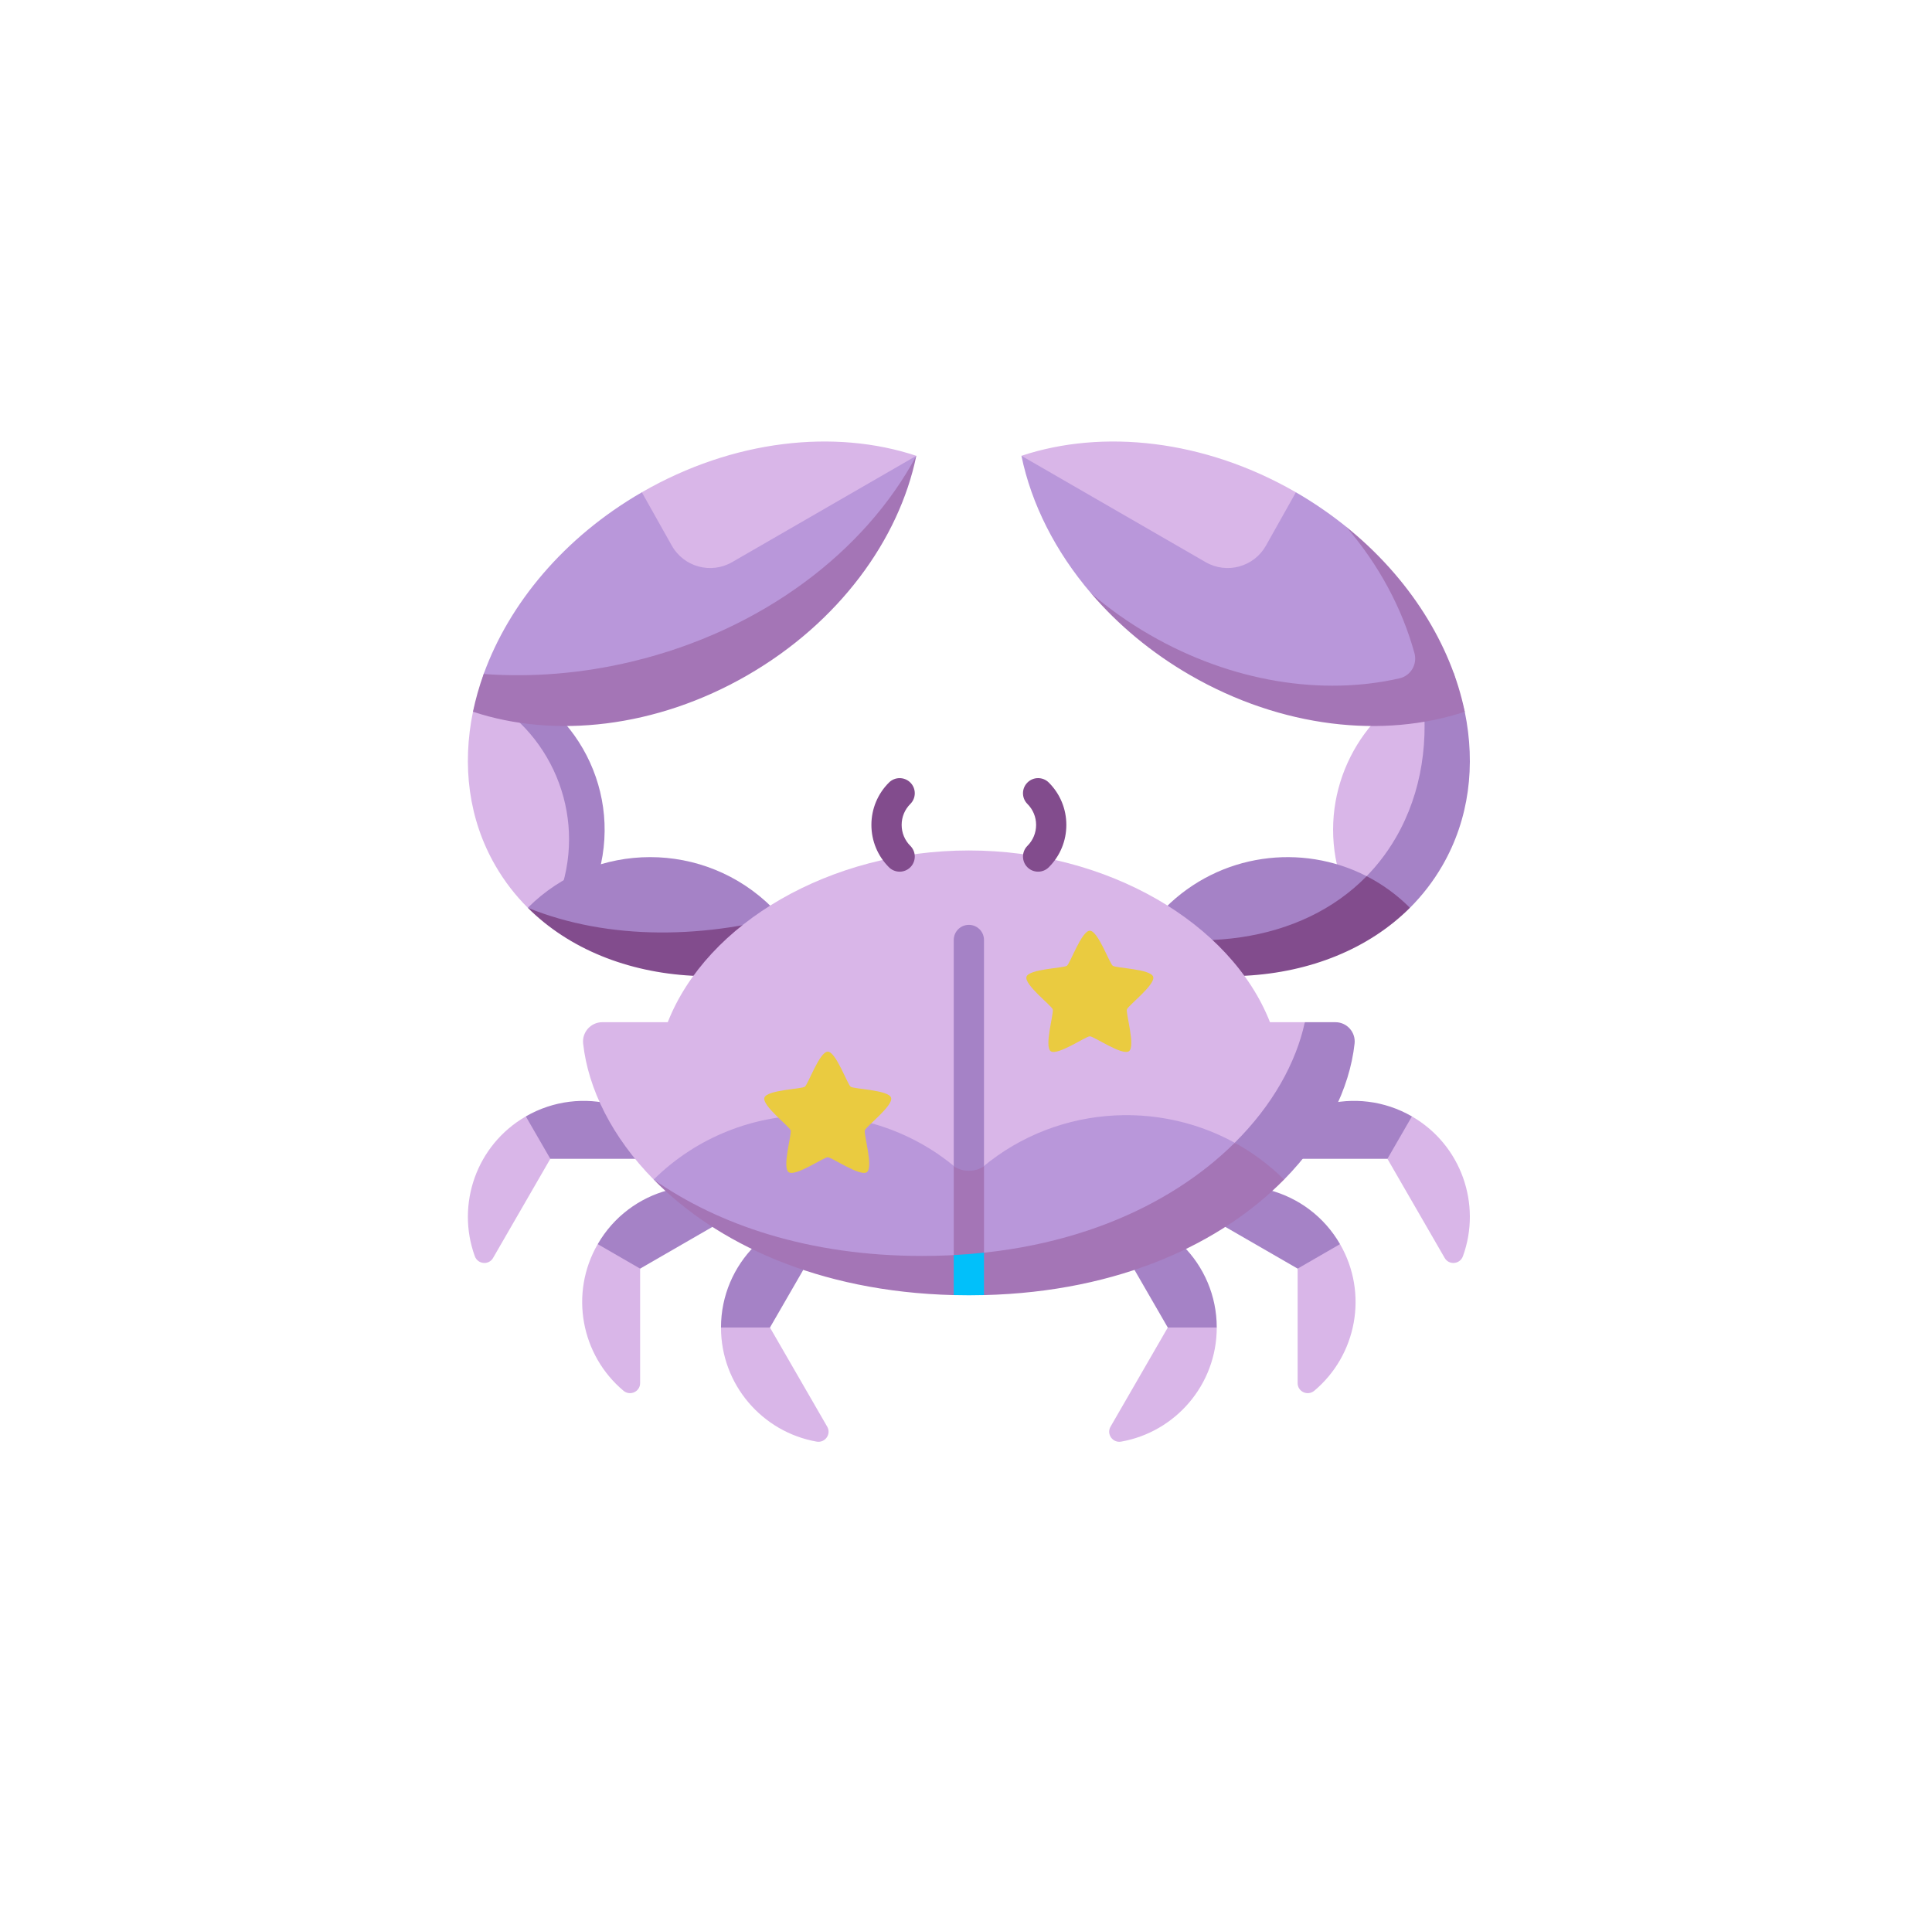 <svg width="108" height="107" viewBox="0 0 108 107" fill="none" xmlns="http://www.w3.org/2000/svg">
<g clip-path="url(#clip0_200_309)">
<path d="M26.733 38.767L26.44 39.791C25.825 42.779 26.187 45.788 27.691 48.393C28.197 49.269 28.807 50.056 29.504 50.752L31.33 49.831C34.022 44.759 31.174 39.594 26.733 38.767Z" fill="#D9B6E8"/>
<path d="M27.062 37.613L26.732 38.767C30.799 40.761 32.8 45.493 31.33 49.831L33.488 48.744C34.787 43.896 31.91 38.912 27.062 37.613Z" fill="#A582C6"/>
<path d="M29.504 50.751C33.818 53.525 40.593 53.623 44.678 50.972L43.177 50.751C39.402 46.975 33.279 46.976 29.504 50.751Z" fill="#A582C6"/>
<path d="M29.504 50.752C34.126 55.363 42.574 55.942 49.858 51.736L44.678 50.972C39.476 52.53 34.013 52.58 29.504 50.752Z" fill="#824C8D"/>
<path d="M35.347 38.767C42.628 37.022 48.639 32.505 51.222 25.483L35.879 27.523C31.534 30.032 28.458 33.75 27.039 37.681C29.504 38.936 32.52 39.444 35.347 38.767Z" fill="#B997DA"/>
<path d="M40.925 31.428L51.222 25.483C46.686 23.976 40.995 24.569 35.879 27.523L37.553 30.503C38.224 31.697 39.74 32.112 40.925 31.428Z" fill="#D9B6E8"/>
<path d="M35.332 36.985C32.505 37.663 29.702 37.876 27.038 37.681C26.786 38.379 26.585 39.084 26.44 39.791C30.976 41.297 36.667 40.704 41.783 37.75C46.9 34.796 50.259 30.164 51.222 25.483C48.364 30.824 42.613 35.24 35.332 36.985Z" fill="#A475B6"/>
<path d="M79.334 47.547C80.786 45.032 81.881 39.791 79.456 38.309C75.728 40.221 73.704 44.533 74.833 48.744L76.026 49.345C77.702 49.459 78.776 48.513 79.334 47.547Z" fill="#D9B6E8"/>
<path d="M81.881 39.791L81.259 37.613C80.622 37.784 80.02 38.02 79.456 38.309C79.924 41.314 79.49 44.3 78.038 46.815C77.48 47.781 76.802 48.624 76.026 49.346L78.817 50.752C79.514 50.056 80.124 49.269 80.63 48.393C82.134 45.788 82.496 42.779 81.881 39.791Z" fill="#A582C6"/>
<path d="M80.719 38.844C80.141 35.968 77.949 32.058 75.241 29.441C74.378 28.746 73.445 28.102 72.442 27.523L57.099 25.483C57.651 28.164 58.989 30.827 60.992 33.17C62.181 34.445 64.214 35.933 65.41 36.623C70.418 39.514 76.232 40.231 80.719 38.844Z" fill="#B997DA"/>
<path d="M75.241 29.441C77.085 31.575 78.383 34.02 79.069 36.515C79.241 37.141 78.861 37.781 78.229 37.925C73.955 38.9 68.887 38.154 64.284 35.496C63.087 34.806 61.988 34.023 60.992 33.17C62.486 34.918 64.351 36.488 66.538 37.75C71.654 40.704 77.345 41.297 81.881 39.791C81.107 36.026 78.782 32.295 75.241 29.441Z" fill="#A475B6"/>
<path d="M76.395 48.985C72.76 47.118 68.189 47.705 65.144 50.751L60.492 51.437C67.025 54.644 73.157 53.851 76.395 48.985Z" fill="#A582C6"/>
<path d="M76.396 48.985C72.736 52.733 66.603 53.526 60.492 51.437L58.463 51.736C65.747 55.942 74.195 55.362 78.817 50.752L78.816 50.751C78.086 50.02 77.267 49.433 76.396 48.985Z" fill="#824C8D"/>
<path d="M57.099 25.483L67.396 31.428C68.581 32.112 70.097 31.697 70.768 30.503L72.442 27.523C67.326 24.569 61.635 23.976 57.099 25.483Z" fill="#D9B6E8"/>
<path d="M38.242 64.786C36.453 61.688 32.492 60.627 29.394 62.415V64.786H38.242Z" fill="#A582C6"/>
<path d="M27.563 70.328L30.763 64.786L29.394 62.415C26.631 64.011 25.488 67.335 26.543 70.233C26.708 70.686 27.323 70.745 27.563 70.328Z" fill="#D9B6E8"/>
<path d="M42.26 67.186C39.162 65.397 35.201 66.459 33.413 69.556L34.598 71.609L42.26 67.186Z" fill="#A582C6"/>
<path d="M35.783 77.325V70.925L33.413 69.556C31.817 72.32 32.49 75.771 34.853 77.753C35.222 78.062 35.783 77.806 35.783 77.325Z" fill="#D9B6E8"/>
<path d="M46.781 67.742C43.204 67.742 40.304 70.641 40.304 74.219L42.357 75.404L46.781 67.742Z" fill="#A582C6"/>
<path d="M46.241 79.761L43.041 74.219H40.304C40.304 77.409 42.612 80.061 45.65 80.597C46.124 80.68 46.482 80.177 46.241 79.761Z" fill="#D9B6E8"/>
<path d="M70.08 64.786C71.868 61.688 75.829 60.627 78.927 62.415V64.786H70.08Z" fill="#A582C6"/>
<path d="M80.758 70.328L77.558 64.786L78.927 62.415C81.69 64.011 82.833 67.335 81.778 70.233C81.613 70.686 80.999 70.745 80.758 70.328Z" fill="#D9B6E8"/>
<path d="M66.061 67.186C69.159 65.397 73.12 66.459 74.909 69.556L73.723 71.609L66.061 67.186Z" fill="#A582C6"/>
<path d="M72.538 77.325V70.925L74.909 69.556C76.504 72.32 75.832 75.771 73.469 77.753C73.1 78.062 72.538 77.806 72.538 77.325Z" fill="#D9B6E8"/>
<path d="M61.54 67.742C65.117 67.742 68.017 70.641 68.017 74.219L65.964 75.404L61.54 67.742Z" fill="#A582C6"/>
<path d="M62.08 79.761L65.28 74.219H68.017C68.017 77.409 65.709 80.061 62.672 80.597C62.198 80.68 61.839 80.177 62.08 79.761Z" fill="#D9B6E8"/>
<path d="M71.782 65.945C73.523 61.546 72.941 57.148 72.941 57.148H70.993C68.81 51.593 61.899 47.547 54.16 47.547C46.422 47.547 39.511 51.593 37.328 57.148H33.671C33.03 57.148 32.528 57.705 32.598 58.343C32.875 60.87 34.214 63.582 36.539 65.945C36.539 65.945 71.782 65.945 71.782 65.945Z" fill="#D9B6E8"/>
<path d="M74.65 57.148H72.941C72.448 59.43 71.125 61.801 69.022 63.888L71.782 65.945C74.108 63.582 75.445 60.87 75.722 58.343C75.792 57.705 75.291 57.148 74.65 57.148Z" fill="#A582C6"/>
<path d="M55.006 67.439V52.552C55.006 52.085 54.627 51.706 54.161 51.706C53.694 51.706 53.315 52.085 53.315 52.552V67.439C53.606 67.677 53.888 67.93 54.161 68.199C54.433 67.93 54.716 67.678 55.006 67.439Z" fill="#A582C6"/>
<path d="M54.161 65.945C49.295 61.144 41.406 61.144 36.54 65.945C40.103 68.768 46.325 71.343 52.672 71.343C60.629 71.343 66.061 68.613 69.023 63.888C64.282 61.287 58.187 61.973 54.161 65.945Z" fill="#B997DA"/>
<path d="M51.544 70.216C45.197 70.216 40.154 68.47 36.539 65.945L36.539 65.945C40.009 69.47 45.68 72.216 53.315 72.405C53.594 72.412 53.876 71.288 54.16 71.288C54.445 71.288 54.727 72.412 55.006 72.405C62.641 72.216 68.311 69.47 71.782 65.945C70.942 65.116 70.012 64.431 69.023 63.888C65.412 67.472 59.502 70.216 51.544 70.216Z" fill="#A475B6"/>
<path d="M55.006 65.185C54.568 65.546 53.754 65.545 53.315 65.185V70.167C53.872 70.472 54.438 70.401 55.006 70.034V65.185Z" fill="#A475B6"/>
<path d="M55.006 72.404V70.033C54.454 70.093 53.891 70.137 53.315 70.167V72.404C53.595 72.411 53.876 72.415 54.161 72.415C54.445 72.415 54.727 72.411 55.006 72.404Z" fill="#01C0FA"/>
<path d="M44.199 63.193C44.269 63.41 43.712 65.261 44.084 65.531C44.455 65.801 46.044 64.699 46.272 64.699C46.5 64.699 48.088 65.801 48.46 65.531C48.832 65.261 48.275 63.41 48.345 63.193C48.415 62.976 49.955 61.806 49.812 61.369C49.67 60.932 47.738 60.89 47.553 60.755C47.368 60.621 46.731 58.796 46.272 58.796C45.812 58.796 45.175 60.621 44.99 60.755C44.806 60.889 42.873 60.932 42.731 61.369C42.589 61.806 44.128 62.976 44.199 63.193Z" fill="#EACB40"/>
<path d="M58.849 56.431C58.92 56.648 58.363 58.499 58.734 58.769C59.106 59.039 60.695 57.937 60.923 57.937C61.151 57.937 62.739 59.039 63.111 58.769C63.483 58.499 62.925 56.648 62.996 56.431C63.066 56.214 64.605 55.044 64.463 54.607C64.321 54.17 62.389 54.128 62.204 53.993C62.019 53.859 61.382 52.034 60.922 52.034C60.463 52.034 59.826 53.859 59.641 53.993C59.457 54.127 57.524 54.17 57.382 54.607C57.24 55.044 58.779 56.214 58.849 56.431Z" fill="#EACB40"/>
<path d="M58.031 48.733C57.815 48.733 57.598 48.651 57.433 48.486C57.103 48.156 57.103 47.62 57.433 47.29C57.746 46.977 57.919 46.561 57.919 46.118C57.919 45.675 57.746 45.259 57.433 44.946C57.103 44.616 57.103 44.081 57.433 43.751C57.763 43.42 58.298 43.42 58.629 43.751C59.261 44.383 59.609 45.224 59.609 46.118C59.609 47.012 59.261 47.853 58.629 48.485C58.464 48.651 58.247 48.733 58.031 48.733Z" fill="#824C8D"/>
<path d="M50.291 48.733C50.075 48.733 49.858 48.651 49.693 48.486C49.061 47.853 48.712 47.013 48.712 46.118C48.712 45.224 49.061 44.383 49.693 43.751C50.023 43.421 50.558 43.421 50.889 43.751C51.219 44.081 51.219 44.616 50.889 44.946C50.575 45.259 50.403 45.675 50.403 46.118C50.403 46.561 50.575 46.977 50.889 47.29C51.219 47.62 51.219 48.156 50.889 48.486C50.723 48.651 50.507 48.733 50.291 48.733Z" fill="#824C8D"/>
</g>
<defs>
<clipPath id="clip0_200_309">
<rect width="56.012" height="56.012" fill="white" transform="translate(26.155 24.639)"/>
</clipPath>
</defs>
</svg>
